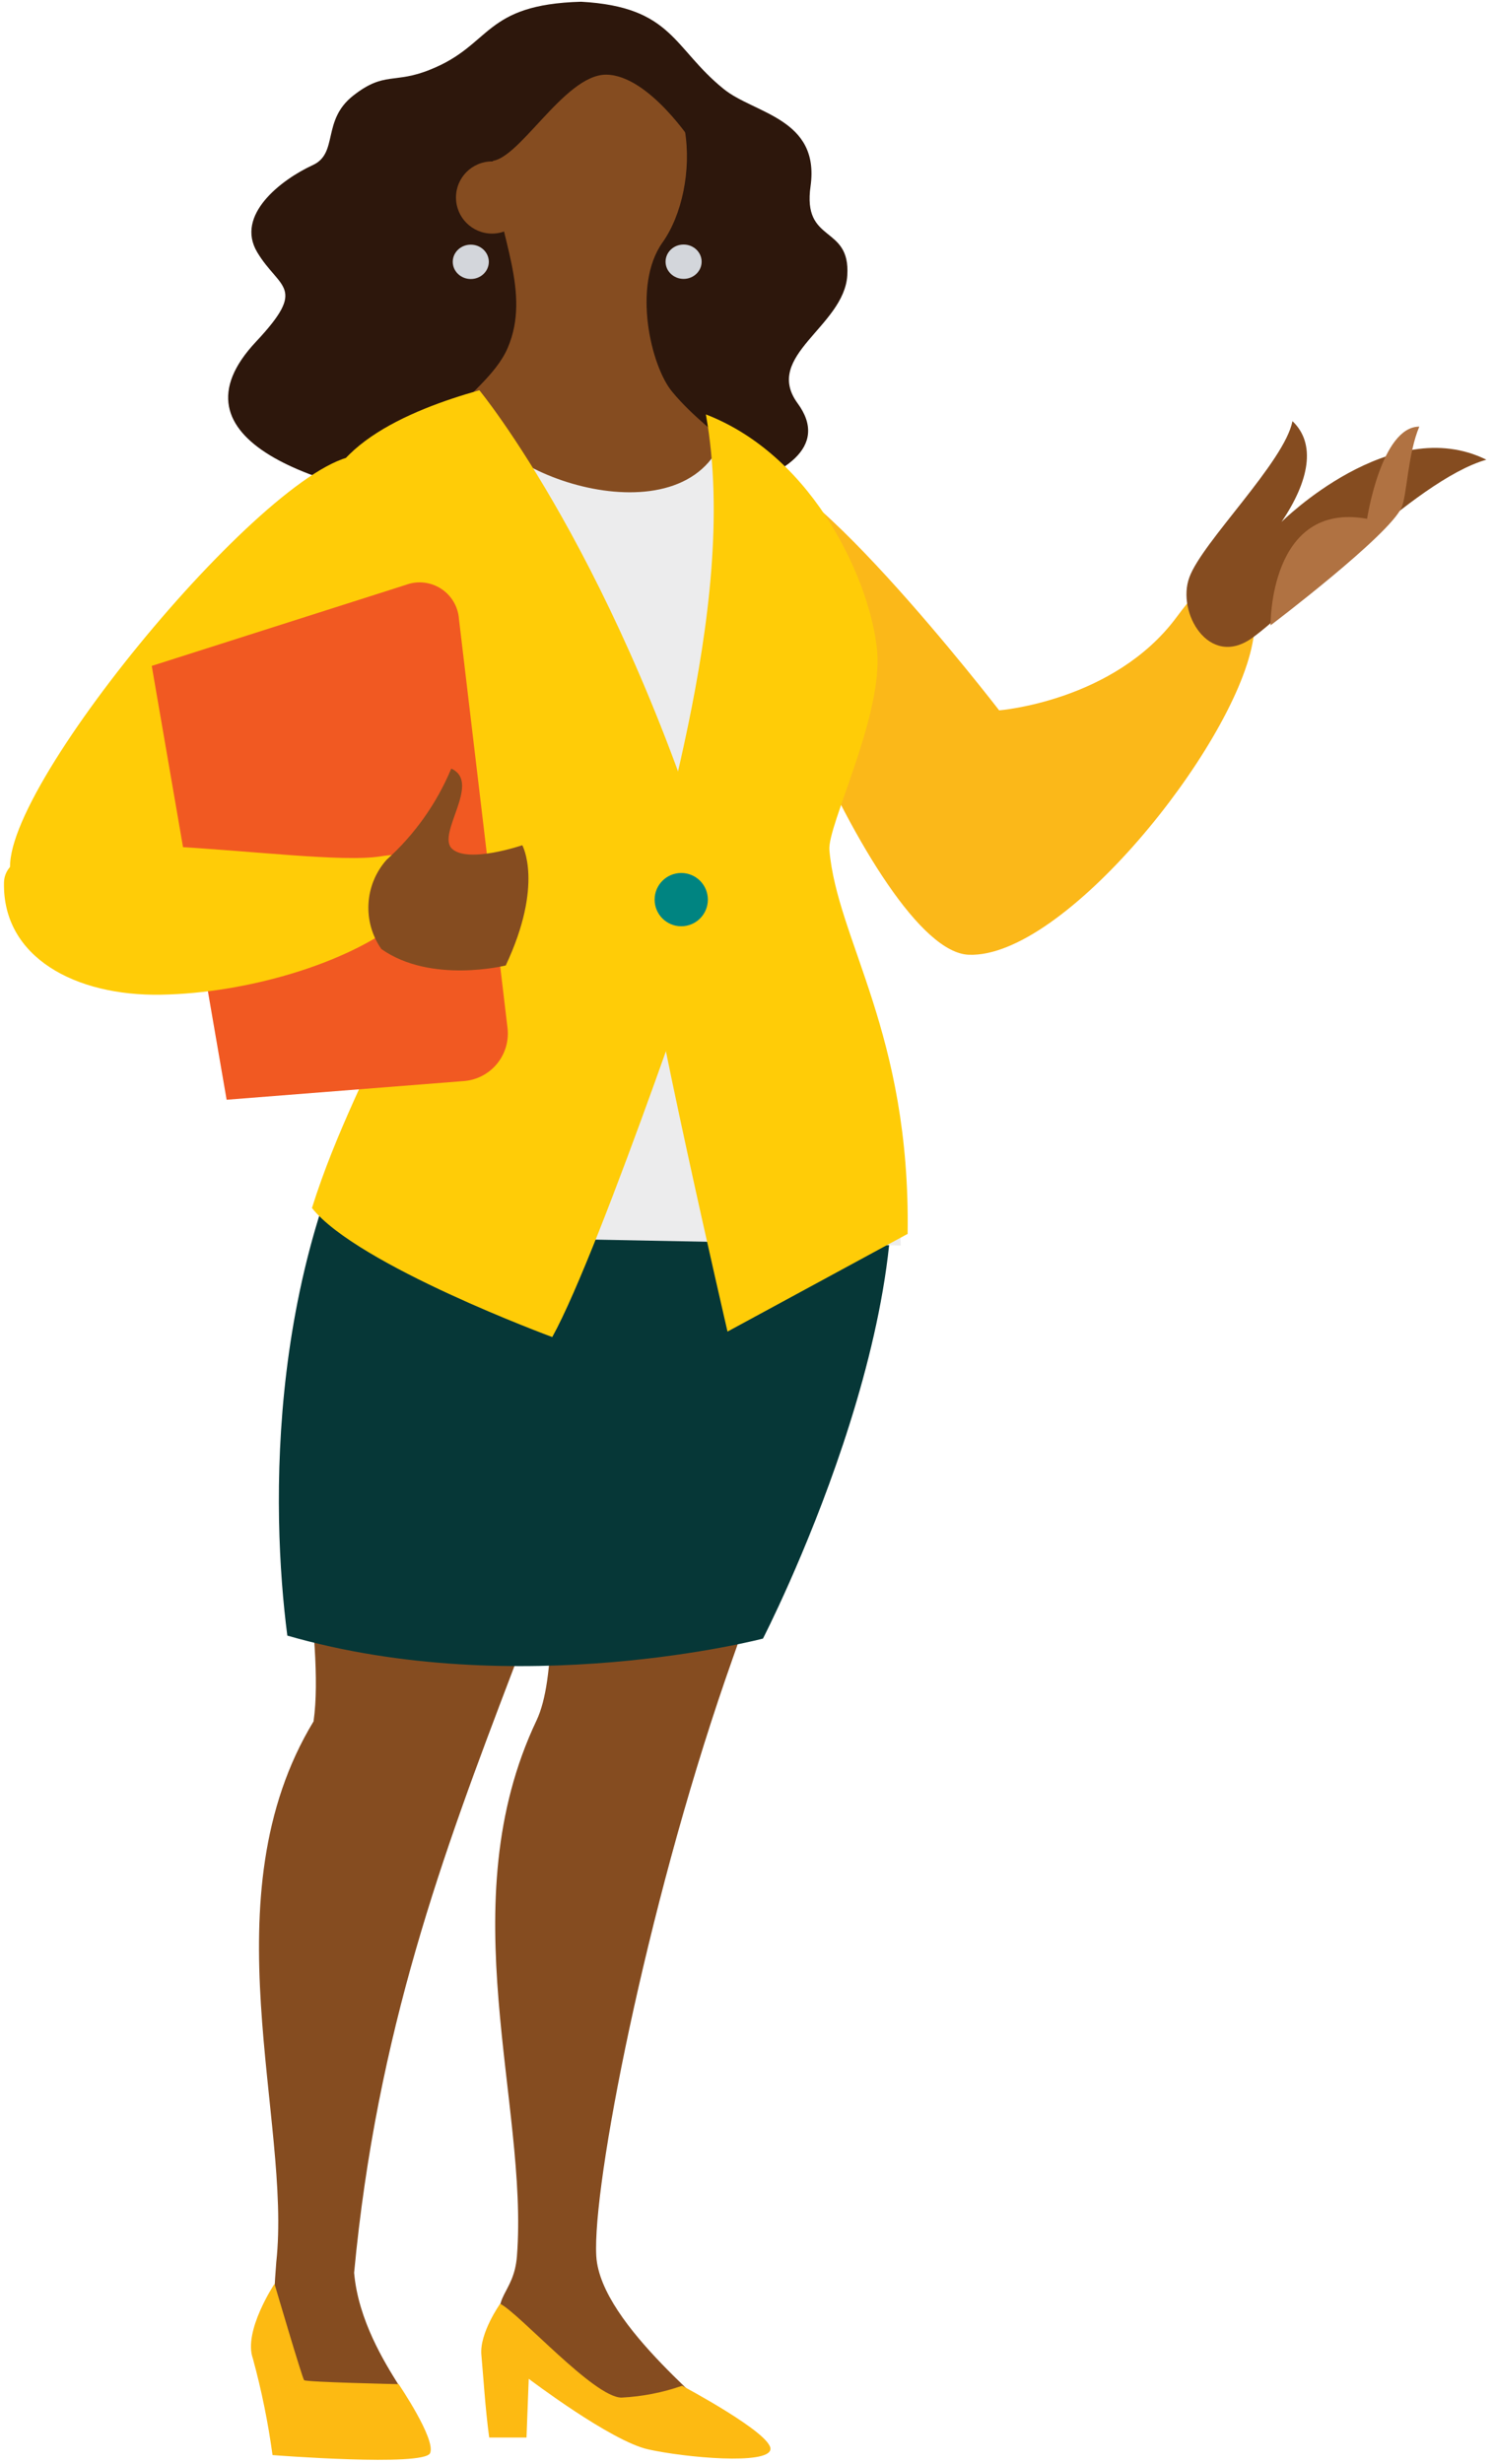 <?xml version="1.0" encoding="UTF-8"?>
<svg width="128px" height="211px" viewBox="0 0 128 211" version="1.1" xmlns="http://www.w3.org/2000/svg" xmlns:xlink="http://www.w3.org/1999/xlink">
    <title>original</title>
    <g id="Symbols" stroke="none" stroke-width="1" fill="none" fill-rule="evenodd">
        <g id="feature_slide-6" transform="translate(-311, -123)" fill-rule="nonzero">
            <g id="original" transform="translate(311, 123)">
                <path d="M62.16,143.768 C69.619,122.273 78.912,100.832 72.699,91.721 C67.637,84.261 53.72,87.245 49.169,101.93 C44.619,116.615 49.276,140.294 45.972,147.316 C38.513,163.003 45.301,180.213 44.289,193.204 C44.022,196.539 41.976,196.496 43.116,199.779 C44.459,203.658 61.627,209.018 61.872,207.718 C62.032,206.897 51.439,199.193 51.088,193.193 C50.736,187.193 55.329,163.6 62.16,143.768 Z" id="Path" fill="#854C20"></path>
                <path d="M57.94,92.137 C59.251,80.489 54.402,78.805 50.48,78.645 C13.875,97.625 28.89,132.994 26.865,147.402 C17.754,162.417 25.011,181.567 23.668,193.726 C23.389,197.271 23.303,200.828 23.412,204.382 C24.478,208.933 35.827,206.908 34.144,204.212 C32.95,202.304 30.691,198.67 30.339,194.621 C34.229,153.22 53.283,133.207 57.94,92.137 Z" id="Path" fill="#854C20"></path>
                <path d="M75.491,94.023 C80.297,111.361 65.367,140.315 65.367,140.315 C65.367,140.315 44.481,145.782 24.617,140.059 C23.221,129.328 22.72,107.312 33.899,89.782 C48.349,67.136 73.189,85.743 75.491,94.023 Z" id="Path" fill="#063737"></path>
                <path d="M49.787,0.149 C57.631,0.586 57.652,4.103 61.989,7.609 C64.589,9.74 70.248,10.113 69.449,15.921 C68.724,20.929 72.87,19.192 72.593,23.583 C72.315,27.973 65.357,30.456 68.33,34.527 C73.818,41.987 53.198,44.864 40.058,43.5 C26.918,42.136 14.099,37.586 21.942,29.252 C26.386,24.51 23.945,24.787 22.038,21.601 C20.13,18.415 24.105,15.377 26.791,14.141 C29.018,13.129 27.547,10.326 30.254,8.195 C32.961,6.064 33.781,7.225 36.893,5.946 C42.168,3.836 41.379,0.384 49.787,0.149 Z" id="Path" fill="#2D170C"></path>
                <ellipse id="Oval" fill="#D3D6DB" cx="58.568" cy="22.411" rx="1.545" ry="1.471"></ellipse>
                <path d="M63.78,40.751 C67.232,37.01 85.604,60.828 85.604,60.828 C85.604,60.828 95.451,60.06 100.79,52.867 C105.926,45.951 109.049,46.111 107.301,55.116 C105.553,64.121 91.135,82.088 82.993,81.757 C74.852,81.427 60.316,44.491 63.78,40.751 Z" id="Path" fill="#FBB819"></path>
                <path d="M52.42,4.327 C59.964,5.392 60.114,16.049 56.757,20.77 C54.157,24.436 55.755,31.362 57.599,33.558 C61.126,37.82 65.868,39.291 63.843,43.148 C61.819,47.006 49.169,47.411 41.241,42.083 C33.312,36.754 41.475,34.506 43.5,29.785 C45.525,25.064 42.754,20.247 42.253,14.919 C41.752,9.591 46.345,3.485 52.42,4.327 Z" id="Path" fill="#854C20"></path>
                <circle id="Oval" fill="#854C20" cx="42.157" cy="16.912" r="3.09"></circle>
                <path d="M41.241,35.358 C41.241,40.42 58.611,46.665 61.989,37.383 C61.989,37.383 73.637,50.299 74.479,55.862 C75.321,61.424 69.417,69.864 69.417,70.546 C69.417,71.228 76.503,88.449 77.175,106.651 L33.142,105.809 C33.142,105.809 40.729,80.83 40.9,69.023 C41.07,57.215 30.819,45.482 32.844,40.42 C34.868,35.358 41.241,35.358 41.241,35.358 Z" id="Path" fill="#ECECED"></path>
                <path d="M60.476,35.486 C69.96,39.163 74.649,50.128 75.15,55.734 C75.651,61.339 70.887,70.653 71.058,72.784 C71.729,80.542 78.017,88.449 77.761,105.66 L62.33,114.025 C62.33,114.025 55.414,84.187 55.244,79.487 C55.073,74.788 63.556,52.558 60.476,35.486 Z" id="Path" fill="#FFCC07"></path>
                <path d="M41.07,33.419 C41.07,33.419 53.091,47.955 61.648,76.781 C61.648,76.781 51.524,106.907 47.315,114.494 C47.315,114.494 30.606,108.335 26.727,103.443 C30.861,90.282 38.875,81.064 37.191,68.277 C36.254,61.147 28.73,53.027 27.601,44.96 C26.78,38.513 35.103,35.092 41.07,33.419 Z" id="Path" fill="#FFCC07"></path>
                <path d="M31.778,39.227 C26.268,36.19 1.46,65.25 0.874,73.861 C0.362,81.32 11.594,84.091 16.987,75.992 C22.379,67.893 37.298,42.253 31.778,39.227 Z" id="Path" fill="#FFCC07"></path>
                <path d="M13.001,57.023 L34.762,50.086 C35.761,49.709 36.88,49.828 37.779,50.405 C38.677,50.982 39.25,51.951 39.323,53.016 L43.479,88.002 C43.616,89.111 43.292,90.228 42.583,91.092 C41.875,91.956 40.842,92.492 39.728,92.574 L19.416,94.172" id="Path" fill="#F15922"></path>
                <path d="M42.85,197.274 C42.85,197.274 41.07,199.789 41.241,201.644 C41.411,203.498 41.571,206.205 41.912,208.73 L45.109,208.73 L45.301,203.7 C45.301,203.7 52.324,209.029 55.531,209.743 C58.739,210.457 65.836,211.085 66.007,209.743 C66.177,208.4 58.441,204.297 58.441,204.297 C56.768,204.881 55.02,205.221 53.251,205.309 C50.896,205.309 44.534,198.127 42.85,197.274 Z" id="Path" fill="#FDBA12"></path>
                <path d="M23.519,195.569 C23.519,195.569 20.823,199.619 21.665,201.963 C22.408,204.679 22.971,207.442 23.349,210.233 C23.349,210.233 36.339,211.245 36.85,210.062 C37.362,208.879 34.154,204.158 34.154,204.158 C34.154,204.158 26.215,203.988 26.055,203.817 C25.895,203.647 23.519,195.569 23.519,195.569 Z" id="Path" fill="#FDBA12"></path>
                <path d="M101.898,49.446 C102.964,46.452 110.072,39.536 110.732,36.062 C112.778,38.001 112.171,41.188 109.795,44.694 C109.795,44.694 119.194,35.327 127.346,39.365 C121.133,41.134 110.967,52.004 107.269,54.636 C103.571,57.268 100.79,52.43 101.898,49.446 Z" id="Path" fill="#854C20"></path>
                <path d="M120.089,43.436 C120.536,42.434 120.622,38.822 121.602,36.531 C118.331,36.531 117.126,44.427 117.126,44.427 C108.718,42.903 108.857,53.549 108.857,53.549 C108.857,53.549 119.066,45.823 120.089,43.436 Z" id="Path" fill="#B07242"></path>
                <path d="M13.79,85.178 C21.132,85.05 29.679,82.524 34.272,78.891 C36.893,78.219 39.088,72.273 32.63,73.328 C26.173,74.383 0.469,69.193 0.341,75.587 C0.213,81.981 6.458,85.306 13.79,85.178 Z" id="Path" fill="#FFCC07"></path>
                <circle id="Oval" fill="#008481" cx="58.366" cy="77.036" r="2.281"></circle>
                <path d="M59.41,12.33 C59.41,12.33 55.606,6.437 51.951,6.394 C48.296,6.351 44.289,14.109 41.88,13.779 C39.472,13.449 42.125,6.714 42.125,6.714 C42.125,6.714 46.079,2.259 51.429,3.197 C58.409,4.422 59.41,12.33 59.41,12.33 Z" id="Path" fill="#2D170C"></path>
                <ellipse id="Oval" fill="#D3D6DB" cx="40.335" cy="22.421" rx="1.545" ry="1.471"></ellipse>
                <path d="M33.11,73.637 C35.518,71.474 37.415,68.802 38.662,65.815 C41.294,66.998 37.351,71.42 38.737,72.688 C40.122,73.957 44.747,72.379 44.747,72.379 C44.747,72.379 46.612,75.694 43.33,82.674 C43.33,82.674 36.936,84.272 32.673,81.267 C31.04,78.928 31.221,75.775 33.11,73.637 L33.11,73.637 Z" id="Path" fill="#854C20"></path>
            </g>
        </g>
    </g>
</svg>